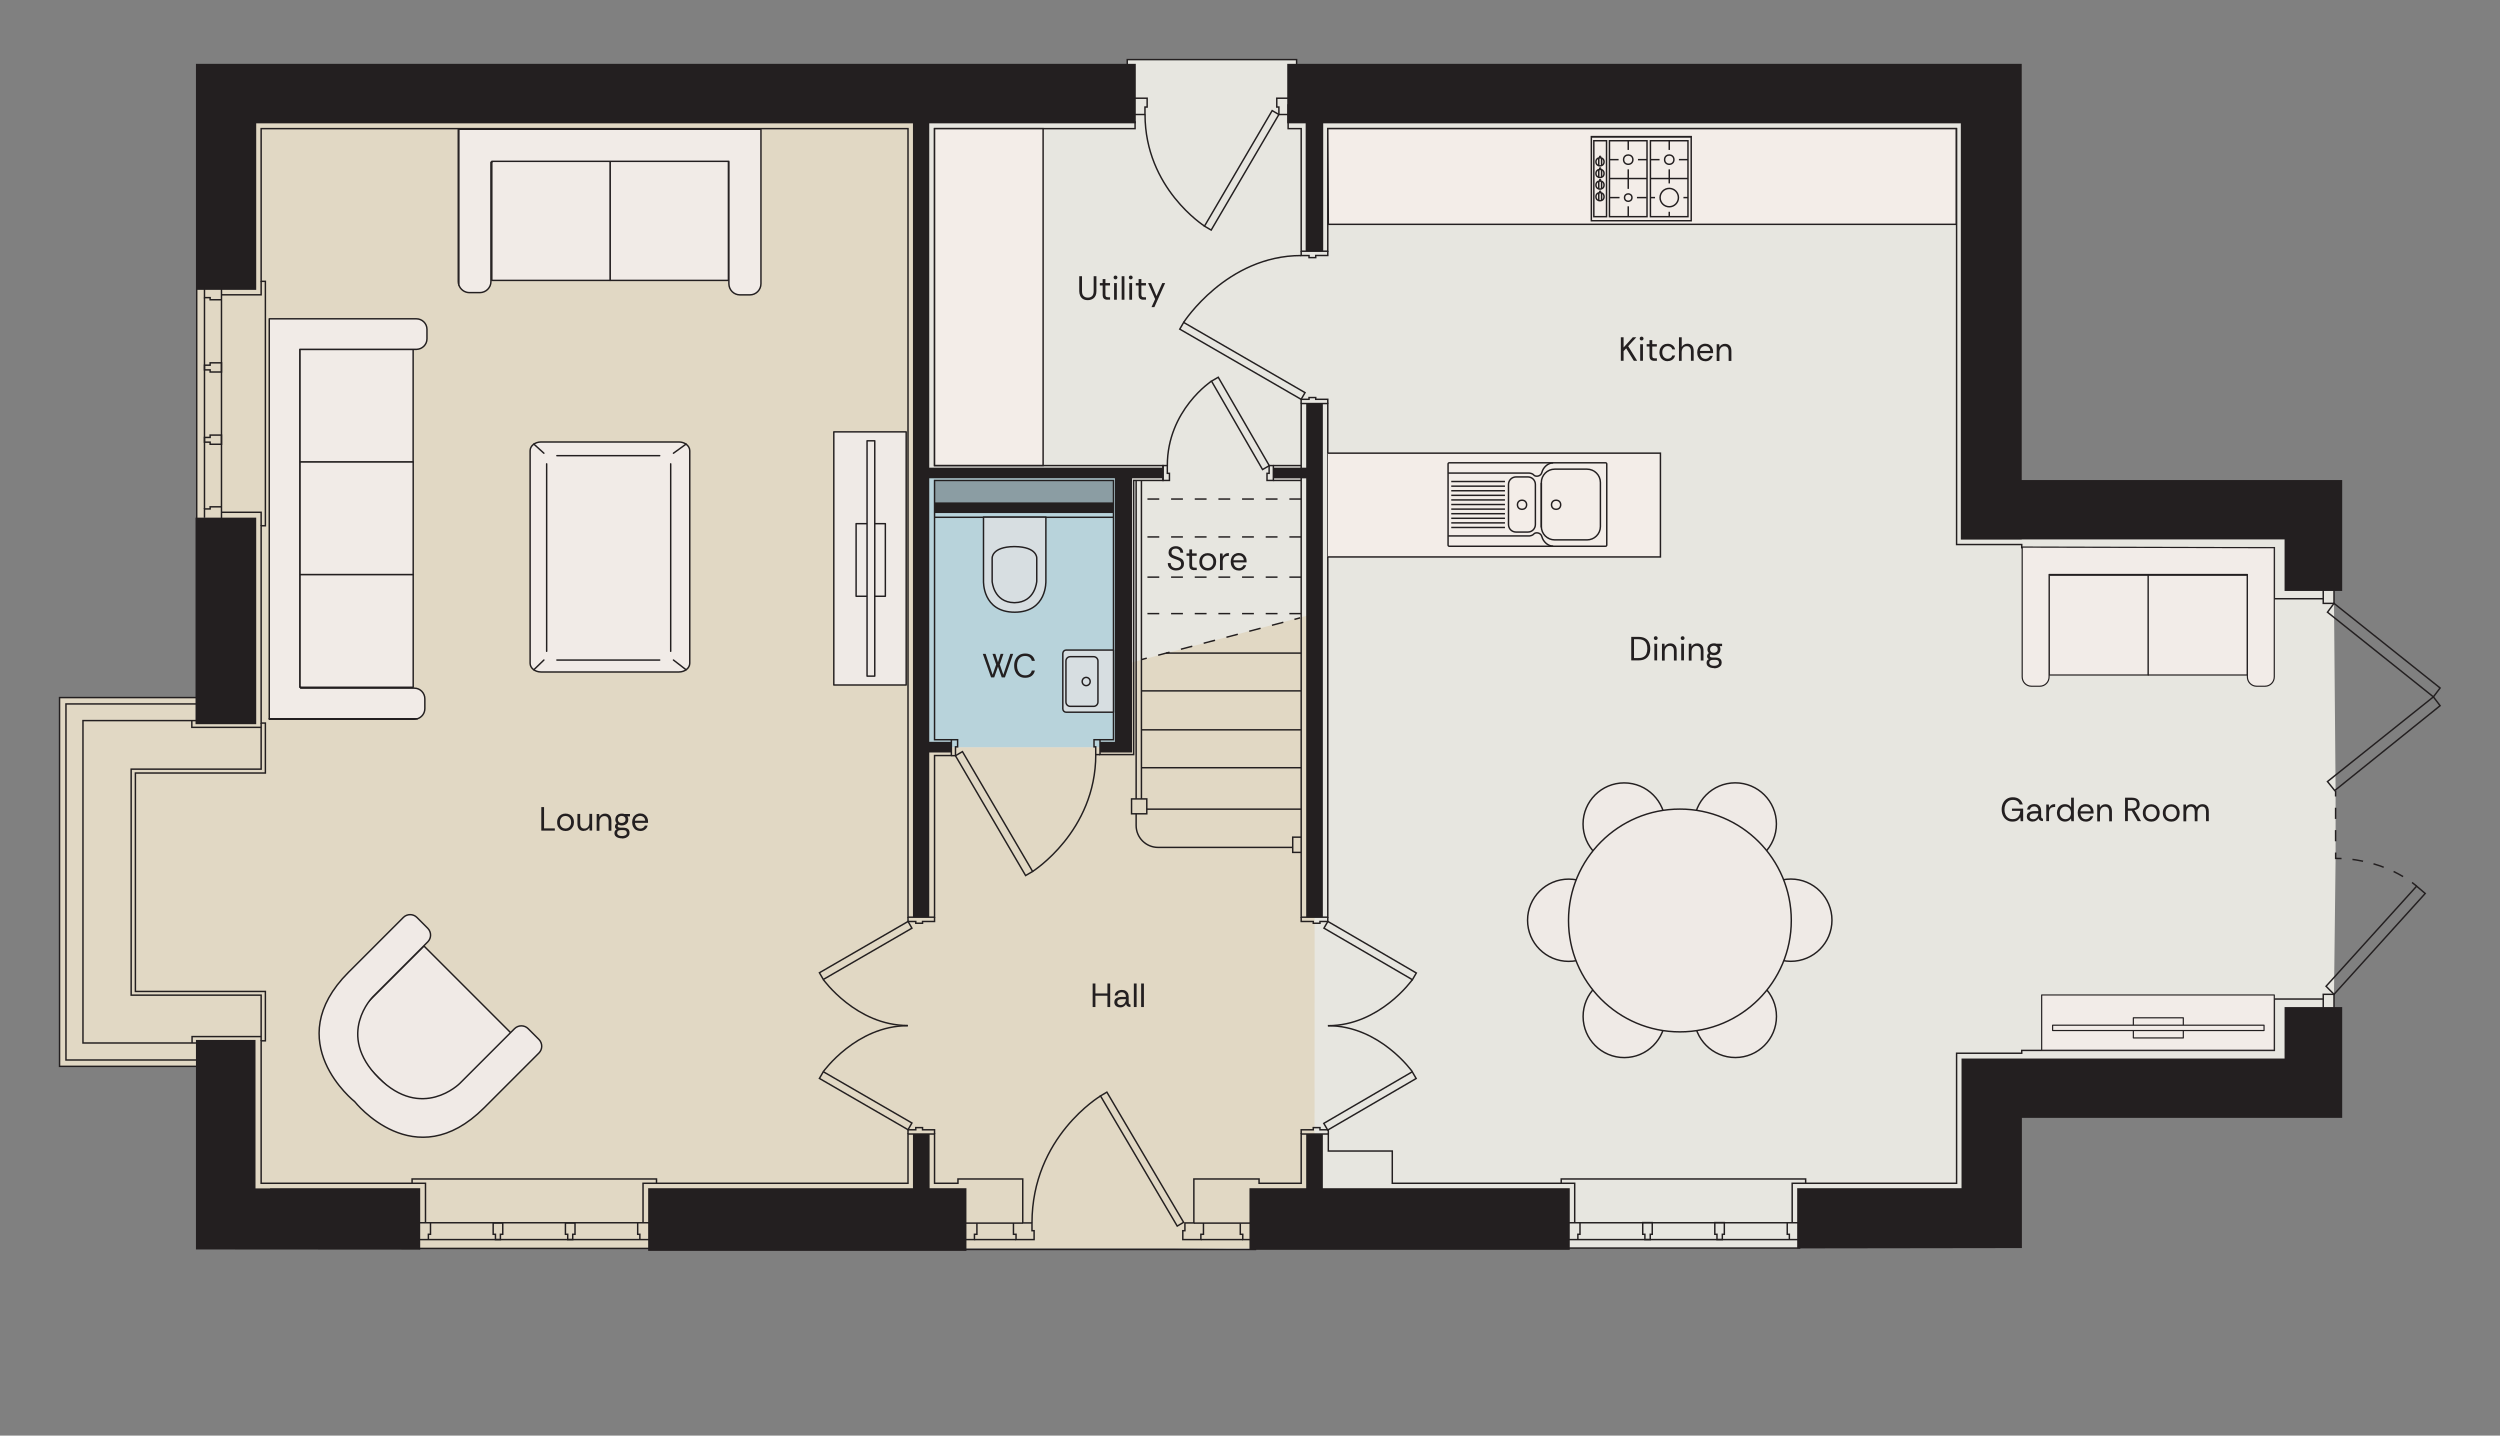 <?xml version="1.0" encoding="UTF-8"?> <svg xmlns="http://www.w3.org/2000/svg" id="Design" viewBox="0 0 424.86 243.97"><rect x="0" y="0" width="424.86" height="243.97" fill="#808080" stroke="none"/><polygon points="392.46 184.34 338.53 184.34 338.53 208.25 310.96 208.25 306.42 212.09 257.7 212.09 216.13 210.98 212.89 212.34 156.03 211.31 156.24 191.63 156.24 14.01 190.75 13.49 191.57 11.94 191.57 10.13 220.35 10.13 220.35 12.9 339.12 12.9 339.12 86.52 394.33 86.52 396.65 99.08 396.65 102.54 396.92 134.27 396.92 145.88 396.65 168.98 396.65 173.37 392.46 184.34" fill="#e7e6e0"></polygon><polygon points="223.44 104.28 190.75 113 191.08 126.98 156.24 126.98 156.24 19.46 42.92 19.46 33.43 48.48 33.43 90.33 34.13 118.55 10.12 118.55 10.12 181.22 35.31 181.22 35.31 208.65 67.14 210.66 70.85 212.16 223.39 212.16 223.44 104.28" fill="#e1d8c4"></polygon><polygon points="160.05 126.98 190.75 126.98 190.75 80.61 156.24 80.61 156.57 126.98 160.05 126.98" fill="#b8d3db"></polygon><polygon points="388.25 179.89 343.61 179.89 333.35 179.89 333.35 189.98 333.35 201.93 331.06 201.93 330.17 201.93 305.42 201.93 305.42 212.16 343.61 212.1 343.61 189.98 388.25 189.98 398.04 189.98 398.04 179.89 398.04 171.14 388.25 171.14 388.25 179.89" fill="#231f20"></polygon><polygon points="224.81 192.72 221.98 192.72 221.98 201.93 212.34 201.93 212.34 212.4 266.77 212.4 266.77 201.93 224.81 201.93 224.81 192.72" fill="#231f20"></polygon><polygon points="157.98 192.72 155.15 192.72 155.15 201.93 110.15 201.93 110.15 212.58 164.24 212.58 164.24 201.93 157.98 201.93 157.98 192.72" fill="#231f20"></polygon><polygon points="45.89 201.96 43.42 201.96 43.42 176.73 33.3 176.73 33.3 212.34 71.41 212.37 71.41 201.93 45.89 201.93 45.89 201.96" fill="#231f20"></polygon><rect x="33.23" y="87.97" width="10.31" height="35.1" fill="#231f20"></rect><polygon points="189.47 79.48 157.92 79.48 157.92 20.96 193.02 20.96 193.02 10.85 43.54 10.85 33.3 10.85 33.3 20.96 33.3 49.26 43.54 49.26 43.54 20.96 155.15 20.96 155.15 155.87 157.92 155.87 157.92 127.88 161.65 127.88 161.65 126.07 157.92 126.07 157.92 81.28 189.47 81.28 189.47 126.07 186.94 126.07 186.94 127.88 189.47 127.88 192.39 127.88 192.39 126.07 192.39 81.28 197.65 81.28 197.65 79.48 192.39 79.48 189.47 79.48" fill="#231f20"></polygon><rect x="221.98" y="68.58" width="2.83" height="87.29" fill="#231f20"></rect><polyline points="394.82 101.75 386.51 101.75 386.51 93.08 343.58 93.08 343.58 92.54 332.51 92.54 332.51 21.86 225.65 21.86 225.65 42.69 221.13 42.69 221.13 21.86 218.91 21.86 218.91 17.71" fill="none" stroke="#231f20" stroke-miterlimit="10" stroke-width=".25"></polyline><polyline points="192.9 20.61 192.9 21.86 158.82 21.86 158.82 79.12 197.65 79.12 197.65 81.65 192.66 81.65 192.66 128.24 186.94 128.24 186.94 125.71 189.23 125.71 189.23 81.65 158.82 81.65 158.82 125.71 161.68 125.71 161.68 128.4 158.82 128.4 158.82 155.87 154.31 155.87 154.31 21.86 44.38 21.86 44.38 47.81 45.1 47.81 45.1 89.35 44.38 89.35 44.38 122.88 45.1 122.88 45.1 131.37 23.01 131.37 23.01 168.49 45.1 168.49 45.1 176.88 44.38 176.88 44.38 201.09 70.03 201.09 70.03 200.36 111.57 200.36 111.57 201.09 154.31 201.09 154.31 192.72 158.82 192.72 158.82 201.09 162.8 201.09 162.8 200.36 173.81 200.36 173.81 207.83 175.38 207.83" fill="none" stroke="#231f20" stroke-miterlimit="10" stroke-width=".25"></polyline><polyline points="44.38 47.81 44.38 50.1 37.64 50.1" fill="none" stroke="#231f20" stroke-miterlimit="10" stroke-width=".25"></polyline><polyline points="44.38 89.35 44.38 87.06 37.64 87.06" fill="none" stroke="#231f20" stroke-miterlimit="10" stroke-width=".25"></polyline><line x1="37.64" y1="88.11" x2="37.64" y2="48.96" fill="none" stroke="#231f20" stroke-miterlimit="10" stroke-width=".25"></line><polyline points="37.61 50.94 35.71 50.94 35.71 50.58 34.75 50.58 34.75 49.08" fill="none" stroke="#231f20" stroke-miterlimit="10" stroke-width=".25"></polyline><polyline points="37.61 86.13 35.71 86.13 35.71 86.49 34.75 86.49 34.75 88" fill="none" stroke="#231f20" stroke-miterlimit="10" stroke-width=".25"></polyline><polygon points="35.71 73.94 35.71 74.34 34.75 74.34 34.75 75.14 35.71 75.14 35.71 75.5 37.64 75.5 37.64 73.94 35.71 73.94" fill="none" stroke="#231f20" stroke-miterlimit="10" stroke-width=".25"></polygon><polygon points="35.71 61.66 35.71 62.06 34.75 62.06 34.75 62.86 35.71 62.86 35.71 63.22 37.64 63.22 37.64 61.66 35.71 61.66" fill="none" stroke="#231f20" stroke-miterlimit="10" stroke-width=".25"></polygon><line x1="34.75" y1="50.58" x2="34.75" y2="86.49" fill="none" stroke="#231f20" stroke-miterlimit="10" stroke-width=".25"></line><line x1="33.43" y1="88.21" x2="33.43" y2="48.96" fill="none" stroke="#231f20" stroke-miterlimit="10" stroke-width=".25"></line><polyline points="44.38 122.88 44.38 130.71 22.29 130.71 22.29 169.12 44.38 169.12 44.38 176.88" fill="none" stroke="#231f20" stroke-miterlimit="10" stroke-width=".25"></polyline><polyline points="33.57 181.22 10.12 181.22 10.12 118.55 33.51 118.55" fill="none" stroke="#231f20" stroke-miterlimit="10" stroke-width=".25"></polyline><polyline points="33.87 119.63 11.21 119.63 11.21 180.14 33.48 180.14" fill="none" stroke="#231f20" stroke-miterlimit="10" stroke-width=".25"></polyline><polyline points="33.57 122.46 14.1 122.46 14.1 177.25 33.9 177.25" fill="none" stroke="#231f20" stroke-miterlimit="10" stroke-width=".25"></polyline><polyline points="44.38 176.16 32.64 176.16 32.64 177.25" fill="none" stroke="#231f20" stroke-miterlimit="10" stroke-width=".25"></polyline><polyline points="32.6 122.52 32.6 123.61 44.38 123.61" fill="none" stroke="#231f20" stroke-miterlimit="10" stroke-width=".25"></polyline><polyline points="70.03 201.09 72.31 201.09 72.31 207.83" fill="none" stroke="#231f20" stroke-miterlimit="10" stroke-width=".25"></polyline><line x1="70.69" y1="207.8" x2="110.69" y2="207.8" fill="none" stroke="#231f20" stroke-miterlimit="10" stroke-width=".25"></line><polyline points="111.57 201.09 109.28 201.09 109.28 207.8" fill="none" stroke="#231f20" stroke-miterlimit="10" stroke-width=".25"></polyline><line x1="71.17" y1="212.16" x2="110.84" y2="212.16" fill="none" stroke="#231f20" stroke-miterlimit="10" stroke-width=".25"></line><line x1="110.3" y1="210.66" x2="70.9" y2="210.66" fill="none" stroke="#231f20" stroke-miterlimit="10" stroke-width=".25"></line><polyline points="73.16 207.8 73.16 209.76 72.8 209.76 72.8 210.66" fill="none" stroke="#231f20" stroke-miterlimit="10" stroke-width=".25"></polyline><polyline points="108.37 207.8 108.37 209.76 108.74 209.76 108.74 210.66" fill="none" stroke="#231f20" stroke-miterlimit="10" stroke-width=".25"></polyline><polygon points="97.72 207.83 96.09 207.83 96.09 209.76 96.48 209.76 96.48 210.66 97.33 210.66 97.33 209.76 97.72 209.76 97.72 207.83" fill="none" stroke="#231f20" stroke-miterlimit="10" stroke-width=".25"></polygon><polygon points="85.44 207.83 83.81 207.83 83.81 209.76 84.2 209.76 84.2 210.66 85.04 210.66 85.04 209.76 85.44 209.76 85.44 207.83" fill="none" stroke="#231f20" stroke-miterlimit="10" stroke-width=".25"></polygon><polyline points="192.66 16.69 194.95 16.69 194.95 18.19 194.58 18.19 194.58 19.46 192.18 19.46" fill="none" stroke="#231f20" stroke-miterlimit="10" stroke-width=".25"></polyline><polyline points="217.34 19.46 217.34 18.19 216.98 18.19 216.98 16.69 219.27 16.69" fill="none" stroke="#231f20" stroke-miterlimit="10" stroke-width=".25"></polyline><polyline points="191.57 11.03 191.57 10.13 220.35 10.13 220.35 11.33" fill="none" stroke="#231f20" stroke-miterlimit="10" stroke-width=".25"></polyline><rect x="158.82" y="21.86" width="18.45" height="57.25" fill="#f3ede8" stroke="#231f20" stroke-miterlimit="10" stroke-width=".25"></rect><polygon points="388.25 81.58 343.58 81.58 343.58 20.96 343.58 10.85 333.23 10.85 218.76 10.85 218.76 20.96 221.89 20.96 221.89 42.69 224.87 42.69 224.87 20.96 333.23 20.96 333.23 91.7 343.58 91.7 343.58 91.67 388.25 91.67 388.25 100.43 398.04 100.43 398.04 91.67 398.04 81.58 388.25 81.58" fill="#231f20"></polygon><polygon points="225.74 38.12 332.45 38.12 332.45 21.86 225.65 21.86 225.74 38.12" fill="#f3ede8" stroke="#231f20" stroke-miterlimit="10" stroke-width=".25"></polygon><rect x="221.13" y="68.58" width="4.52" height="87.29" fill="none" stroke="#231f20" stroke-miterlimit="10" stroke-width=".25"></rect><polyline points="225.65 68.58 225.65 67.86 223.6 67.86 223.6 67.56 222.46 67.56 222.46 67.86 221.12 67.86 221.12 68.58" fill="none" stroke="#231f20" stroke-miterlimit="10" stroke-width=".25"></polyline><polyline points="221.13 155.87 221.13 156.6 223.18 156.6 223.18 156.9 224.32 156.9 224.32 156.6 225.65 156.6 225.65 155.87" fill="none" stroke="#231f20" stroke-miterlimit="10" stroke-width=".25"></polyline><polyline points="225.65 94.65 282.18 94.65 282.18 77.01 225.65 77.01" fill="#f3ede8" stroke="#231f20" stroke-miterlimit="10" stroke-width=".25"></polyline><polyline points="394.82 100.09 394.82 102.54 396.65 102.54 396.65 100.13" fill="none" stroke="#231f20" stroke-miterlimit="10" stroke-width=".25"></polyline><polyline points="394.82 171.43 394.82 168.98 396.65 168.98 396.65 171.39" fill="none" stroke="#231f20" stroke-miterlimit="10" stroke-width=".25"></polyline><polyline points="306.86 201.09 304.57 201.09 304.57 207.83" fill="none" stroke="#231f20" stroke-miterlimit="10" stroke-width=".25"></polyline><polyline points="265.32 201.09 267.61 201.09 267.61 207.83" fill="none" stroke="#231f20" stroke-miterlimit="10" stroke-width=".25"></polyline><line x1="266.47" y1="207.8" x2="306.14" y2="207.8" fill="none" stroke="#231f20" stroke-miterlimit="10" stroke-width=".25"></line><line x1="305.96" y1="212.1" x2="266.01" y2="212.1" fill="none" stroke="#231f20" stroke-miterlimit="10" stroke-width=".25"></line><line x1="306.32" y1="210.66" x2="265.89" y2="210.66" fill="none" stroke="#231f20" stroke-miterlimit="10" stroke-width=".25"></line><polyline points="303.73 207.8 303.73 209.76 304.09 209.76 304.09 210.69" fill="none" stroke="#231f20" stroke-miterlimit="10" stroke-width=".25"></polyline><polyline points="268.51 207.8 268.51 209.76 268.15 209.76 268.15 210.69" fill="none" stroke="#231f20" stroke-miterlimit="10" stroke-width=".25"></polyline><polygon points="280.79 207.77 279.17 207.77 279.17 209.76 279.54 209.76 279.54 210.66 280.45 210.66 280.45 209.76 280.79 209.76 280.79 207.77" fill="none" stroke="#231f20" stroke-miterlimit="10" stroke-width=".25"></polygon><polygon points="293.04 207.77 291.42 207.77 291.42 209.76 291.79 209.76 291.79 210.66 292.7 210.66 292.7 209.76 293.04 209.76 293.04 207.77" fill="none" stroke="#231f20" stroke-miterlimit="10" stroke-width=".25"></polygon><line x1="173.81" y1="207.86" x2="159.97" y2="207.86" fill="none" stroke="#231f20" stroke-miterlimit="10" stroke-width=".25"></line><line x1="212.89" y1="207.86" x2="202.89" y2="207.86" fill="none" stroke="#231f20" stroke-miterlimit="10" stroke-width=".25"></line><line x1="163.7" y1="212.34" x2="213.49" y2="212.34" fill="none" stroke="#231f20" stroke-miterlimit="10" stroke-width=".25"></line><polyline points="172.23 207.84 172.23 209.76 172.67 209.76 172.67 210.66 175.74 210.66 175.74 209.15 175.38 209.15 175.38 207.78" fill="none" stroke="#231f20" stroke-miterlimit="10" stroke-width=".25"></polyline><polyline points="204.52 207.84 204.52 209.76 204.08 209.76 204.08 210.66 201.01 210.66 201.01 209.15 201.37 209.15 201.37 207.83 202.89 207.83 202.89 200.36 213.97 200.36 213.97 201.09 221.13 201.09 221.13 192.72 225.74 192.72 225.74 195.61 236.61 195.61 236.61 201.09 265.32 201.09 265.32 200.36 306.86 200.36 306.86 201.09 332.51 201.09 332.51 178.99 343.58 178.99 343.58 178.51 386.51 178.51 386.51 169.78 394.82 169.78" fill="none" stroke="#231f20" stroke-miterlimit="10" stroke-width=".25"></polyline><polyline points="210.78 207.89 210.78 209.76 211.2 209.76 211.2 210.66 212.89 210.66" fill="none" stroke="#231f20" stroke-miterlimit="10" stroke-width=".25"></polyline><polyline points="166.02 207.89 166.02 209.76 165.6 209.76 165.6 210.66 163.91 210.66" fill="none" stroke="#231f20" stroke-miterlimit="10" stroke-width=".25"></polyline><line x1="165.6" y1="210.66" x2="172.67" y2="210.66" fill="none" stroke="#231f20" stroke-miterlimit="10" stroke-width=".25"></line><line x1="204.08" y1="210.66" x2="211.2" y2="210.66" fill="none" stroke="#231f20" stroke-miterlimit="10" stroke-width=".25"></line><polyline points="225.74 192.72 225.74 192 224.32 192 224.32 191.63 223.18 191.63 223.18 192 221.13 192 221.13 192.72" fill="none" stroke="#231f20" stroke-miterlimit="10" stroke-width=".25"></polyline><polyline points="158.82 192.72 158.82 192 156.78 192 156.78 191.63 155.63 191.63 155.63 192 154.31 192 154.31 192.72" fill="none" stroke="#231f20" stroke-miterlimit="10" stroke-width=".25"></polyline><polyline points="158.82 155.87 158.82 156.6 156.78 156.6 156.78 156.9 155.63 156.9 155.63 156.6 154.31 156.6 154.31 155.87" fill="none" stroke="#231f20" stroke-miterlimit="10" stroke-width=".25"></polyline><polyline points="161.68 125.71 162.74 125.71 162.74 126.92 162.38 126.92 162.38 128.42 161.68 128.42" fill="none" stroke="#231f20" stroke-miterlimit="10" stroke-width=".25"></polyline><polyline points="186.94 128.24 186.21 128.24 186.21 126.92 185.92 126.92 185.92 125.71 186.94 125.71" fill="none" stroke="#231f20" stroke-miterlimit="10" stroke-width=".25"></polyline><rect x="158.85" y="85.38" width="30.37" height="1.81" fill="#231f20"></rect><line x1="158.82" y1="87.91" x2="189.23" y2="87.91" fill="none" stroke="#231f20" stroke-miterlimit="10" stroke-width=".25"></line><polyline points="221.13 42.69 221.13 43.43 222.46 43.43 222.46 43.78 223.6 43.78 223.6 43.42 225.65 43.42 225.65 42.69" fill="none" stroke="#231f20" stroke-miterlimit="10" stroke-width=".25"></polyline><rect x="138.41" y="160.87" width="17.4" height="1.32" transform="translate(-61.12 95.41) rotate(-30.06)" fill="none" stroke="#231f20" stroke-miterlimit="10" stroke-width=".25"></rect><path d="M139.91,166.46s5.59,7.82,14.37,7.82" fill="none" stroke="#231f20" stroke-miterlimit="10" stroke-width=".25"></path><rect x="138.41" y="186.4" width="17.4" height="1.32" transform="translate(113.49 -48.53) rotate(30.06)" fill="none" stroke="#231f20" stroke-miterlimit="10" stroke-width=".25"></rect><path d="M139.91,182.13s5.59-7.82,14.37-7.82" fill="none" stroke="#231f20" stroke-miterlimit="10" stroke-width=".25"></path><rect x="224.13" y="160.89" width="17.4" height="1.32" transform="translate(113.06 -95.28) rotate(30.24)" fill="none" stroke="#231f20" stroke-miterlimit="10" stroke-width=".25"></rect><path d="M240.01,166.5s-5.52,7.81-14.34,7.81" fill="none" stroke="#231f20" stroke-miterlimit="10" stroke-width=".25"></path><rect x="224.13" y="186.41" width="17.4" height="1.32" transform="translate(-62.54 142.74) rotate(-30.24)" fill="none" stroke="#231f20" stroke-miterlimit="10" stroke-width=".25"></rect><path d="M240.01,182.12s-5.52-7.81-14.34-7.81" fill="none" stroke="#231f20" stroke-miterlimit="10" stroke-width=".25"></path><rect x="193.45" y="184.16" width="1.26" height="25.68" transform="translate(-73.15 125.84) rotate(-30.52)" fill="none" stroke="#231f20" stroke-miterlimit="10" stroke-width=".25"></rect><path d="M187.02,186.26s-11.64,6.92-11.64,21.57" fill="none" stroke="#231f20" stroke-miterlimit="10" stroke-width=".25"></path><rect x="199.23" y="60.66" width="23.83" height="1.32" transform="translate(59.08 -97.48) rotate(30.05)" fill="none" stroke="#231f20" stroke-miterlimit="10" stroke-width=".25"></rect><path d="M201.16,54.78s7.29-11.35,19.97-11.35" fill="none" stroke="#231f20" stroke-miterlimit="10" stroke-width=".25"></path><rect x="210.36" y="17.56" width="1.32" height="22.76" transform="translate(43.56 -102.68) rotate(30.36)" fill="none" stroke="#231f20" stroke-miterlimit="10" stroke-width=".25"></rect><line x1="217.34" y1="19.46" x2="219.39" y2="19.46" fill="none" stroke="#231f20" stroke-miterlimit="10" stroke-width=".25"></line><path d="M204.7,38.42s-10.11-6.39-10.11-18.97" fill="none" stroke="#231f20" stroke-miterlimit="10" stroke-width=".25"></path><rect x="168.24" y="126.46" width="1.38" height="23.6" transform="translate(-46.71 104.31) rotate(-30.35)" fill="none" stroke="#231f20" stroke-miterlimit="10" stroke-width=".25"></rect><path d="M175.5,148.09s10.72-6.78,10.72-19.85" fill="none" stroke="#231f20" stroke-miterlimit="10" stroke-width=".25"></path><polygon points="396.65 168.98 395.3 167.61 410.69 150.6 412.15 151.84 396.65 168.98" fill="none" stroke="#231f20" stroke-miterlimit="10" stroke-width=".25"></polygon><polygon points="396.65 102.54 395.54 104.04 413.54 118.43 414.68 116.92 396.65 102.54" fill="none" stroke="#231f20" stroke-miterlimit="10" stroke-width=".25"></polygon><polygon points="413.54 118.43 414.68 119.93 396.77 134.35 395.54 132.82 413.54 118.43" fill="none" stroke="#231f20" stroke-miterlimit="10" stroke-width=".25"></polygon><path d="M410.69,150.6s-.27-.25-.78-.63" fill="none" stroke="#231f20" stroke-miterlimit="10" stroke-width=".25"></path><path d="M408.39,148.97c-2-1.19-5.25-2.65-9.53-3.01" fill="none" stroke="#231f20" stroke-dasharray="1.83 1.83" stroke-miterlimit="10" stroke-width=".25"></path><path d="M397.93,145.9c-.33-.01-.66-.02-1-.02v-1" fill="none" stroke="#231f20" stroke-miterlimit="10" stroke-width=".25"></path><line x1="396.92" y1="142.97" x2="396.92" y2="136.31" fill="none" stroke="#231f20" stroke-dasharray="1.9 1.9" stroke-miterlimit="10" stroke-width=".25"></line><line x1="396.92" y1="135.36" x2="396.92" y2="134.35" fill="none" stroke="#231f20" stroke-miterlimit="10" stroke-width=".25"></line><line x1="193.08" y1="135.77" x2="193.08" y2="81.68" fill="none" stroke="#231f20" stroke-miterlimit="10" stroke-width=".25"></line><path d="M219.69,144.01h-22.89c-2.05,0-3.72-1.66-3.72-3.72v-2" fill="none" stroke="#231f20" stroke-miterlimit="10" stroke-width=".25"></path><polygon points="197.65 79.12 198.38 79.12 198.38 80.44 198.74 80.44 198.74 81.65 197.65 81.65 197.65 79.12" fill="none" stroke="#231f20" stroke-miterlimit="10" stroke-width=".25"></polygon><polygon points="216.4 79.12 215.68 79.12 215.68 80.44 215.32 80.44 215.32 81.65 216.4 81.65 216.4 79.12" fill="none" stroke="#231f20" stroke-miterlimit="10" stroke-width=".25"></polygon><line x1="216.4" y1="81.65" x2="221.13" y2="81.65" fill="none" stroke="#231f20" stroke-miterlimit="10" stroke-width=".25"></line><line x1="216.4" y1="79.12" x2="221.13" y2="79.12" fill="none" stroke="#231f20" stroke-miterlimit="10" stroke-width=".25"></line><rect x="216.4" y="79.48" width="5.9" height="1.81" fill="#231f20"></rect><line x1="193.98" y1="81.68" x2="193.98" y2="135.77" fill="none" stroke="#231f20" stroke-miterlimit="10" stroke-width=".25"></line><rect x="192.3" y="135.77" width="2.59" height="2.53" fill="none" stroke="#231f20" stroke-miterlimit="10" stroke-width=".25"></rect><polyline points="221.13 142.27 219.69 142.27 219.69 144.86 221.13 144.86" fill="none" stroke="#231f20" stroke-miterlimit="10" stroke-width=".25"></polyline><line x1="193.92" y1="112.11" x2="194.89" y2="111.85" fill="none" stroke="#231f20" stroke-miterlimit="10" stroke-width=".25"></line><line x1="196.82" y1="111.35" x2="219.02" y2="105.51" fill="none" stroke="#231f20" stroke-dasharray="2 2" stroke-miterlimit="10" stroke-width=".25"></line><line x1="219.98" y1="105.26" x2="220.95" y2="105" fill="none" stroke="#231f20" stroke-miterlimit="10" stroke-width=".25"></line><line x1="221.13" y1="104.28" x2="193.98" y2="104.28" fill="none" stroke="#231f20" stroke-dasharray="2.01" stroke-miterlimit="10" stroke-width=".25"></line><line x1="221.13" y1="98.08" x2="193.98" y2="98.08" fill="none" stroke="#231f20" stroke-dasharray="2.01" stroke-miterlimit="10" stroke-width=".25"></line><line x1="221.13" y1="91.25" x2="193.98" y2="91.25" fill="none" stroke="#231f20" stroke-dasharray="2.01" stroke-miterlimit="10" stroke-width=".25"></line><line x1="221.13" y1="84.81" x2="193.98" y2="84.81" fill="none" stroke="#231f20" stroke-dasharray="2.01" stroke-miterlimit="10" stroke-width=".25"></line><line x1="198.16" y1="110.99" x2="221.13" y2="110.99" fill="none" stroke="#231f20" stroke-miterlimit="10" stroke-width=".25"></line><line x1="221.13" y1="117.41" x2="193.92" y2="117.41" fill="none" stroke="#231f20" stroke-miterlimit="10" stroke-width=".25"></line><line x1="221.13" y1="124.03" x2="193.92" y2="124.03" fill="none" stroke="#231f20" stroke-miterlimit="10" stroke-width=".25"></line><line x1="221.13" y1="130.47" x2="193.92" y2="130.47" fill="none" stroke="#231f20" stroke-miterlimit="10" stroke-width=".25"></line><line x1="221.13" y1="137.51" x2="194.89" y2="137.51" fill="none" stroke="#231f20" stroke-miterlimit="10" stroke-width=".25"></line><rect x="210.14" y="63.27" width="1.32" height="17.35" transform="translate(-7.74 115.01) rotate(-29.99)" fill="none" stroke="#231f20" stroke-miterlimit="10" stroke-width=".25"></rect><path d="M205.9,64.76s-7.52,4.94-7.52,14.35" fill="none" stroke="#231f20" stroke-miterlimit="10" stroke-width=".25"></path><polyline points="261.94 89.64 261.94 89.52 261.94 89.46 261.94 82.07" fill="none" stroke="#231f20" stroke-miterlimit="10" stroke-width=".25"></polyline><line x1="246.63" y1="81.83" x2="255.76" y2="81.83" fill="none" stroke="#231f20" stroke-miterlimit="10" stroke-width=".25"></line><line x1="246.63" y1="82.62" x2="255.76" y2="82.62" fill="none" stroke="#231f20" stroke-miterlimit="10" stroke-width=".25"></line><line x1="246.63" y1="83.4" x2="255.76" y2="83.4" fill="none" stroke="#231f20" stroke-miterlimit="10" stroke-width=".25"></line><line x1="246.63" y1="84.18" x2="255.76" y2="84.18" fill="none" stroke="#231f20" stroke-miterlimit="10" stroke-width=".25"></line><line x1="246.63" y1="84.96" x2="255.76" y2="84.96" fill="none" stroke="#231f20" stroke-miterlimit="10" stroke-width=".25"></line><line x1="246.63" y1="85.74" x2="255.76" y2="85.74" fill="none" stroke="#231f20" stroke-miterlimit="10" stroke-width=".25"></line><line x1="246.63" y1="86.52" x2="255.76" y2="86.52" fill="none" stroke="#231f20" stroke-miterlimit="10" stroke-width=".25"></line><line x1="246.63" y1="87.3" x2="255.76" y2="87.3" fill="none" stroke="#231f20" stroke-miterlimit="10" stroke-width=".25"></line><line x1="246.63" y1="88.08" x2="255.76" y2="88.08" fill="none" stroke="#231f20" stroke-miterlimit="10" stroke-width=".25"></line><line x1="246.63" y1="88.86" x2="255.76" y2="88.86" fill="none" stroke="#231f20" stroke-miterlimit="10" stroke-width=".25"></line><line x1="246.63" y1="89.64" x2="255.76" y2="89.64" fill="none" stroke="#231f20" stroke-miterlimit="10" stroke-width=".25"></line><path d="M264.21,91.75h5.5c1.25,0,2.27-1.02,2.27-2.27v-7.48c0-1.25-1.02-2.27-2.27-2.27h-5.5c-1.25,0-2.27,1.02-2.27,2.27v7.48c0,1.25,1.02,2.27,2.27,2.27Z" fill="none" stroke="#231f20" stroke-miterlimit="10" stroke-width=".25"></path><circle cx="264.45" cy="85.78" r=".78" fill="none" stroke="#231f20" stroke-miterlimit="10" stroke-width=".25"></circle><circle cx="258.66" cy="85.78" r=".78" fill="none" stroke="#231f20" stroke-miterlimit="10" stroke-width=".25"></circle><path d="M257.64,90.42h2.01c.71,0,1.28-.57,1.28-1.28v-6.81c0-.71-.57-1.28-1.28-1.28h-2.01c-.71,0-1.28.57-1.28,1.28v6.81c0,.71.57,1.28,1.28,1.28Z" fill="none" stroke="#231f20" stroke-miterlimit="10" stroke-width=".25"></path><path d="M246.09,91.08h13.83s.48-.02.75-.34c.27-.32,1.18-.28,1.37.48s.98,1.6,1.91,1.6" fill="none" stroke="#231f20" stroke-miterlimit="10" stroke-width=".25"></path><path d="M246.09,80.4h13.83s.48.02.75.34c.27.32,1.18.28,1.37-.48s.98-1.6,1.91-1.6" fill="none" stroke="#231f20" stroke-miterlimit="10" stroke-width=".25"></path><path d="M246.29,78.65h26.57c.11,0,.2.09.2.2v13.78c0,.11-.09.2-.2.2h-26.57c-.11,0-.2-.09-.2-.2v-13.78c0-.11.09-.2.2-.2Z" fill="none" stroke="#231f20" stroke-miterlimit="10" stroke-width=".25"></path><line x1="287.36" y1="23.25" x2="287.42" y2="23.19" fill="none" stroke="#231f20" stroke-miterlimit="10" stroke-width=".25"></line><line x1="270.44" y1="23.25" x2="287.41" y2="23.25" fill="none" stroke="#231f20" stroke-miterlimit="10" stroke-width=".25"></line><circle cx="283.68" cy="27.13" r=".79" fill="none" stroke="#231f20" stroke-miterlimit="10" stroke-width=".25"></circle><circle cx="276.71" cy="27.13" r=".79" fill="none" stroke="#231f20" stroke-miterlimit="10" stroke-width=".25"></circle><circle cx="276.71" cy="33.58" r=".63" fill="none" stroke="#231f20" stroke-miterlimit="10" stroke-width=".25"></circle><path d="M282.12,33.58c0,.86.7,1.56,1.56,1.56s1.56-.7,1.56-1.56c0-.86-.7-1.56-1.56-1.56s-1.56.7-1.56,1.56Z" fill="none" stroke="#231f20" stroke-miterlimit="10" stroke-width=".25"></path><circle cx="271.91" cy="33.43" r=".69" fill="none" stroke="#231f20" stroke-miterlimit="10" stroke-width=".25"></circle><line x1="271.7" y1="32.78" x2="271.7" y2="34.09" fill="none" stroke="#231f20" stroke-miterlimit="10" stroke-width=".25"></line><line x1="272.18" y1="34.07" x2="272.18" y2="32.8" fill="none" stroke="#231f20" stroke-miterlimit="10" stroke-width=".25"></line><circle cx="271.93" cy="32.58" r=".09" fill="none" stroke="#231f20" stroke-miterlimit="10" stroke-width=".25"></circle><circle cx="271.91" cy="31.45" r=".69" fill="none" stroke="#231f20" stroke-miterlimit="10" stroke-width=".25"></circle><line x1="271.7" y1="30.8" x2="271.7" y2="32.11" fill="none" stroke="#231f20" stroke-miterlimit="10" stroke-width=".25"></line><line x1="272.18" y1="32.09" x2="272.18" y2="30.82" fill="none" stroke="#231f20" stroke-miterlimit="10" stroke-width=".25"></line><circle cx="271.93" cy="30.61" r=".09" fill="none" stroke="#231f20" stroke-miterlimit="10" stroke-width=".25"></circle><circle cx="271.91" cy="29.48" r=".69" fill="none" stroke="#231f20" stroke-miterlimit="10" stroke-width=".25"></circle><line x1="271.7" y1="28.82" x2="271.7" y2="30.14" fill="none" stroke="#231f20" stroke-miterlimit="10" stroke-width=".25"></line><line x1="272.18" y1="30.11" x2="272.18" y2="28.84" fill="none" stroke="#231f20" stroke-miterlimit="10" stroke-width=".25"></line><circle cx="271.93" cy="28.63" r=".09" fill="none" stroke="#231f20" stroke-miterlimit="10" stroke-width=".25"></circle><circle cx="271.91" cy="27.5" r=".69" fill="none" stroke="#231f20" stroke-miterlimit="10" stroke-width=".25"></circle><line x1="271.7" y1="26.84" x2="271.7" y2="28.16" fill="none" stroke="#231f20" stroke-miterlimit="10" stroke-width=".25"></line><line x1="272.18" y1="28.13" x2="272.18" y2="26.86" fill="none" stroke="#231f20" stroke-miterlimit="10" stroke-width=".25"></line><circle cx="271.93" cy="26.65" r=".09" fill="none" stroke="#231f20" stroke-miterlimit="10" stroke-width=".25"></circle><rect x="271.79" y="21.88" width="14.29" height="16.97" transform="translate(248.56 309.3) rotate(-90)" fill="none" stroke="#231f20" stroke-miterlimit="10" stroke-width=".25"></rect><rect x="277.23" y="27.18" width="12.9" height="6.38" transform="translate(253.3 314.05) rotate(-90)" fill="none" stroke="#231f20" stroke-miterlimit="10" stroke-width=".25"></rect><rect x="270.26" y="27.18" width="12.9" height="6.38" transform="translate(246.34 307.08) rotate(-90)" fill="none" stroke="#231f20" stroke-miterlimit="10" stroke-width=".25"></rect><rect x="265.49" y="29.29" width="12.9" height="2.16" transform="translate(241.57 302.31) rotate(-90)" fill="none" stroke="#231f20" stroke-miterlimit="10" stroke-width=".25"></rect><line x1="286.86" y1="30.34" x2="280.49" y2="30.34" fill="none" stroke="#231f20" stroke-miterlimit="10" stroke-width=".25"></line><line x1="279.9" y1="30.34" x2="273.52" y2="30.34" fill="none" stroke="#231f20" stroke-miterlimit="10" stroke-width=".25"></line><line x1="283.68" y1="35.99" x2="283.68" y2="36.82" fill="none" stroke="#231f20" stroke-miterlimit="10" stroke-width=".25"></line><line x1="286.09" y1="33.58" x2="286.86" y2="33.58" fill="none" stroke="#231f20" stroke-miterlimit="10" stroke-width=".25"></line><line x1="281.26" y1="33.58" x2="280.49" y2="33.58" fill="none" stroke="#231f20" stroke-miterlimit="10" stroke-width=".25"></line><line x1="285.32" y1="27.13" x2="286.86" y2="27.13" fill="none" stroke="#231f20" stroke-miterlimit="10" stroke-width=".25"></line><line x1="282.03" y1="27.13" x2="280.49" y2="27.13" fill="none" stroke="#231f20" stroke-miterlimit="10" stroke-width=".25"></line><line x1="283.68" y1="25.48" x2="283.68" y2="23.92" fill="none" stroke="#231f20" stroke-miterlimit="10" stroke-width=".25"></line><polyline points="283.68 28.78 283.68 30.34 283.68 31.17" fill="none" stroke="#231f20" stroke-miterlimit="10" stroke-width=".25"></polyline><line x1="275.23" y1="33.58" x2="273.52" y2="33.58" fill="none" stroke="#231f20" stroke-miterlimit="10" stroke-width=".25"></line><line x1="278.19" y1="33.58" x2="279.85" y2="33.58" fill="none" stroke="#231f20" stroke-miterlimit="10" stroke-width=".25"></line><line x1="276.71" y1="35.06" x2="276.71" y2="36.82" fill="none" stroke="#231f20" stroke-miterlimit="10" stroke-width=".25"></line><path d="M276.71,28.78s0,1.66,0,1.59v1.73" fill="none" stroke="#231f20" stroke-miterlimit="10" stroke-width=".25"></path><line x1="276.71" y1="25.48" x2="276.71" y2="23.92" fill="none" stroke="#231f20" stroke-miterlimit="10" stroke-width=".25"></line><line x1="278.36" y1="27.13" x2="279.9" y2="27.13" fill="none" stroke="#231f20" stroke-miterlimit="10" stroke-width=".25"></line><line x1="275.07" y1="27.13" x2="273.52" y2="27.13" fill="none" stroke="#231f20" stroke-miterlimit="10" stroke-width=".25"></line><path d="M90.09,112.72v-36.13c0-.82.83-1.48,1.86-1.48h23.41c.47,0,.91.14,1.23.37.38.27.63.67.63,1.11v36.13c0,.82-.83,1.48-1.86,1.48h-23.41c-1.03,0-1.86-.66-1.86-1.48Z" fill="#f1ebe7" stroke="#231f20" stroke-linecap="round" stroke-linejoin="round" stroke-width=".25"></path><line x1="114.45" y1="77.02" x2="116.59" y2="75.47" fill="#f1ebe7" stroke="#231f20" stroke-linecap="round" stroke-linejoin="round" stroke-width=".25"></line><line x1="92.43" y1="77.02" x2="90.72" y2="75.47" fill="#f1ebe7" stroke="#231f20" stroke-linecap="round" stroke-linejoin="round" stroke-width=".25"></line><line x1="116.59" y1="113.82" x2="114.45" y2="112.17" fill="#f1ebe7" stroke="#231f20" stroke-linecap="round" stroke-linejoin="round" stroke-width=".25"></line><line x1="90.72" y1="113.82" x2="92.43" y2="112.17" fill="#f1ebe7" stroke="#231f20" stroke-linecap="round" stroke-linejoin="round" stroke-width=".25"></line><line x1="113.98" y1="78.83" x2="113.98" y2="110.68" fill="#f1ebe7" stroke="#231f20" stroke-linecap="round" stroke-linejoin="round" stroke-width=".25"></line><line x1="112.11" y1="77.44" x2="94.64" y2="77.44" fill="#f1ebe7" stroke="#231f20" stroke-linecap="round" stroke-linejoin="round" stroke-width=".25"></line><line x1="92.9" y1="78.83" x2="92.9" y2="110.68" fill="#f1ebe7" stroke="#231f20" stroke-linecap="round" stroke-linejoin="round" stroke-width=".25"></line><line x1="112.11" y1="112.17" x2="94.64" y2="112.17" fill="#f1ebe7" stroke="#231f20" stroke-linecap="round" stroke-linejoin="round" stroke-width=".25"></line><rect x="61.43" y="165.14" width="21.15" height="21.29" transform="translate(-1.38 350.99) rotate(-135)" fill="#f0eae6" stroke="#231f20" stroke-linecap="round" stroke-linejoin="round" stroke-width=".25"></rect><path d="M91.6,176.66l-1.85-1.85c-.63-.63-1.66-.63-2.3,0l-9.32,9.32s-6.42,6.41-13.79-.96c-7.37-7.37-.96-13.79-.96-13.79l9.32-9.32c.63-.63.63-1.66,0-2.3l-1.85-1.85c-.63-.63-1.66-.63-2.3,0l-9.32,9.32c-11.83,11.83,1.05,21.99,1.05,21.99,0,0,10.16,12.88,21.99,1.05l9.32-9.32c.63-.63.63-1.66,0-2.3Z" fill="#f0eae6" stroke="#231f20" stroke-linecap="round" stroke-linejoin="round" stroke-width=".25"></path><rect x="51.01" y="59.32" width="19.14" height="19.27" transform="translate(129.53 8.36) rotate(90)" fill="#f1ebe7" stroke="#231f20" stroke-linecap="round" stroke-linejoin="round" stroke-width=".25"></rect><rect x="51.01" y="78.46" width="19.14" height="19.27" transform="translate(148.68 27.5) rotate(90)" fill="#f1ebe7" stroke="#231f20" stroke-linecap="round" stroke-linejoin="round" stroke-width=".25"></rect><rect x="51.01" y="97.6" width="19.14" height="19.27" transform="translate(167.82 46.65) rotate(90)" fill="#f1ebe7" stroke="#231f20" stroke-linecap="round" stroke-linejoin="round" stroke-width=".25"></rect><path d="M70.78,59.37s-.02,0-.03,0h-19.65,0s19.68,0,19.68,0Z" fill="#f1ebe7" stroke="#231f20" stroke-linecap="round" stroke-linejoin="round" stroke-width=".25"></path><path d="M70.42,122.23h-24.66v-.09h25.19c-.17.05-.34.09-.53.09Z" fill="#f1ebe7" stroke="#231f20" stroke-linecap="round" stroke-linejoin="round" stroke-width=".25"></path><path d="M70.75,54.18c1,0,1.81.8,1.81,1.78v1.63c0,.97-.8,1.76-1.78,1.78h-19.68s0,0,0,0h-.15s0,57.43,0,57.43h.15v.15s19.32,0,19.32,0c.98,0,1.78.81,1.78,1.81v1.66c0,.81-.53,1.49-1.25,1.72h-25.19V54.18h24.99Z" fill="#f1ebe7" stroke="#231f20" stroke-linecap="round" stroke-linejoin="round" stroke-width=".25"></path><rect x="103.69" y="27.42" width="20.1" height="20.24" transform="translate(227.48 75.07) rotate(-180)" fill="#f1ebe7" stroke="#231f20" stroke-linecap="round" stroke-linejoin="round" stroke-width=".25"></rect><rect x="83.59" y="27.42" width="20.1" height="20.24" transform="translate(187.27 75.07) rotate(-180)" fill="#f1ebe7" stroke="#231f20" stroke-linecap="round" stroke-linejoin="round" stroke-width=".25"></rect><path d="M77.88,47.87v-25.9h.1v26.46c-.06-.18-.1-.36-.1-.56Z" fill="#f1ebe7" stroke="#231f20" stroke-linecap="round" stroke-linejoin="round" stroke-width=".25"></path><path d="M123.87,27.57h0v20.67c.02,1.04.84,1.87,1.87,1.87h1.71c1.03,0,1.87-.85,1.87-1.9v-20.79s0-5.45,0-5.45h-51.34s0,5.45,0,5.45v21c.24.76.96,1.31,1.81,1.31h1.74c1.05,0,1.9-.84,1.9-1.87v-20.29h.15s0-.15,0-.15h40.28v.15Z" fill="#f1ebe7" stroke="#231f20" stroke-linecap="round" stroke-linejoin="round" stroke-width=".25"></path><path d="M177.75,87.88h-10.61s0,10.85,0,10.85c0,0-.23,5.31,5.33,5.31h-.06c5.56,0,5.33-5.31,5.33-5.31v-10.85h-10.61" fill="#d7dee1" stroke="#231f20" stroke-linecap="round" stroke-linejoin="round" stroke-width=".25"></path><path d="M172.47,92.89h0s-.05,0-.07,0c-.03,0-.05,0-.07,0h0c-3.82.05-3.72,1.96-3.72,1.96v3.94s.22,3.57,3.75,3.63h0s.03,0,.04,0c.01,0,.03,0,.04,0h0c3.53-.06,3.75-3.64,3.75-3.64v-3.94s.1-1.9-3.72-1.95Z" fill="#d7dee1" stroke="#231f20" stroke-linecap="round" stroke-linejoin="round" stroke-width=".25"></path><path d="M180.62,120.47v-9.42c0-.32.26-.58.57-.58h8.04v10.57h-8.04c-.31,0-.57-.26-.57-.58h0Z" fill="#d7dee1" stroke="#231f20" stroke-linecap="round" stroke-linejoin="round" stroke-width=".25"></path><path d="M186.59,116.41v2.89c0,.41-.33.74-.73.74h-3.98c-.4,0-.73-.33-.73-.74v-6.96c0-.41.33-.74.73-.74h3.98c.4,0,.73.33.73.74v4.08Z" fill="#d7dee1" stroke="#231f20" stroke-linecap="round" stroke-linejoin="round" stroke-width=".25"></path><path d="M184.59,115.12c-.38,0-.68.31-.68.7s.3.7.68.7.68-.31.68-.7-.3-.7-.68-.7" fill="#d7dee1" stroke="#231f20" stroke-linecap="round" stroke-linejoin="round" stroke-width=".25"></path><path d="M91.99,141.16v-4h.47v3.62h1.83v.38h-2.3Z" fill="#231f20"></path><path d="M96.08,141.22c-.25,0-.49-.06-.7-.17-.21-.12-.38-.29-.51-.51-.13-.22-.19-.49-.19-.81s.06-.56.19-.78c.12-.22.3-.39.51-.51.22-.12.46-.18.73-.18s.5.06.71.17c.22.11.39.28.52.5.13.22.2.49.2.81,0,.29-.06.55-.19.77-.12.22-.29.4-.51.53-.22.13-.47.19-.75.19ZM96.08,140.81c.18,0,.35-.04.5-.13.15-.09.26-.21.35-.37.09-.16.13-.35.13-.57,0-.21-.04-.39-.11-.55-.08-.16-.18-.29-.33-.38-.14-.09-.31-.14-.52-.14s-.38.05-.52.14c-.14.1-.25.22-.32.38-.07.16-.11.34-.11.54,0,.25.04.46.13.61.09.16.21.27.35.35s.29.11.44.11Z" fill="#231f20"></path><path d="M99.21,141.22c-.22,0-.41-.04-.57-.13s-.29-.23-.38-.41-.13-.42-.13-.7v-1.66h.47v1.61c0,.29.06.51.18.66s.3.22.54.22.44-.09.6-.27c.16-.18.24-.43.24-.76v-1.47h.47v2.83h-.43l-.03-.51c-.09.18-.22.32-.39.42-.17.1-.36.15-.57.15Z" fill="#231f20"></path><path d="M101.4,141.16v-2.83h.43l.03.51c.09-.18.22-.32.39-.42s.36-.15.57-.15c.33,0,.59.1.79.31s.29.52.29.94v1.66h-.47v-1.61c0-.29-.06-.51-.18-.66-.12-.15-.3-.22-.54-.22s-.44.09-.6.27c-.16.18-.24.43-.24.76v1.47h-.47Z" fill="#231f20"></path><path d="M105.73,142.48c-.22,0-.43-.03-.63-.09-.2-.06-.37-.15-.49-.29-.13-.13-.19-.31-.19-.54,0-.16.04-.29.11-.39.07-.1.17-.18.28-.23-.09-.05-.16-.12-.22-.2-.06-.08-.08-.17-.08-.27,0-.23.1-.41.3-.55-.08-.09-.13-.19-.18-.29s-.06-.23-.06-.36c0-.21.05-.39.14-.54.1-.15.23-.27.39-.35s.36-.12.57-.12c.16,0,.31.02.44.07h.95v.41h-.43c.05.08.08.16.11.25.02.09.04.18.04.28,0,.22-.05.4-.15.55-.1.15-.23.26-.4.34-.17.08-.35.12-.56.12-.1,0-.2-.01-.29-.04-.09-.02-.17-.05-.26-.1-.1.05-.15.13-.15.23,0,.19.16.29.47.29h.47c.21,0,.4.03.56.08.16.06.29.15.38.27.09.12.14.29.14.51s-.06.4-.18.54-.28.25-.47.33c-.19.07-.39.11-.61.11ZM105.72,142.08c.22,0,.42-.04.57-.13.16-.08.24-.22.24-.39,0-.33-.19-.49-.58-.49h-.48c-.18,0-.33.04-.43.12s-.16.21-.16.37c0,.12.04.23.12.3.08.08.18.13.31.17.13.04.27.05.42.05ZM105.65,139.86c.19,0,.35-.06.48-.17.12-.11.18-.26.18-.43s-.06-.32-.18-.43c-.12-.11-.28-.17-.48-.17s-.35.06-.47.17-.18.26-.18.43.06.32.17.43.27.17.48.17Z" fill="#231f20"></path><path d="M108.8,141.22c-.26,0-.49-.06-.7-.18s-.37-.29-.49-.52-.18-.49-.18-.79.06-.56.17-.78c.11-.22.28-.4.48-.52.21-.12.45-.19.73-.19s.49.06.69.18c.2.12.35.28.46.48s.17.42.17.67v.13s0,.08,0,.14h-2.22c.01.19.05.35.13.5.08.15.18.26.31.35.13.08.29.13.46.13.19,0,.36-.05.49-.14.13-.09.23-.22.29-.37h.47c-.05.18-.13.33-.24.47-.11.14-.25.25-.42.33-.17.08-.36.12-.58.12ZM107.9,139.48h1.75c-.01-.25-.1-.46-.26-.6s-.36-.22-.6-.22-.42.07-.6.21c-.17.14-.27.34-.3.61Z" fill="#231f20"></path><path d="M185.69,171.14v-4h.47v1.69h2.04v-1.69h.47v4h-.47v-1.92h-2.04v1.92h-.47Z" fill="#231f20"></path><path d="M190.4,171.2c-.19,0-.37-.03-.52-.1-.16-.06-.28-.16-.37-.29-.09-.13-.14-.29-.14-.48,0-.22.06-.4.17-.53.11-.13.26-.23.45-.29.18-.06.38-.09.6-.09h.75c0-.2-.03-.35-.1-.47-.07-.11-.15-.2-.26-.25-.11-.05-.22-.07-.35-.07-.18,0-.34.04-.47.13-.13.09-.22.23-.25.42h-.48c.02-.21.09-.38.2-.52.12-.14.26-.25.44-.32s.37-.11.56-.11c.28,0,.51.05.68.16.17.11.3.25.38.42.08.18.12.37.12.58v.87c0,.14.02.25.05.32.03.07.12.12.26.13v.42c-.12,0-.24-.02-.34-.05-.1-.03-.19-.09-.26-.16s-.12-.17-.15-.29c-.09.16-.22.29-.39.41-.16.11-.36.17-.59.17ZM190.48,170.8c.19,0,.34-.05.47-.15.13-.1.22-.22.29-.37.07-.15.1-.31.1-.47h0s-.71,0-.71,0c-.13,0-.25.01-.37.04-.12.03-.21.08-.28.15-.07.07-.11.18-.11.31,0,.17.06.3.18.38s.26.12.43.12Z" fill="#231f20"></path><path d="M192.69,171.14v-4h.47v4h-.47Z" fill="#231f20"></path><path d="M193.93,171.14v-4h.47v4h-.47Z" fill="#231f20"></path><path d="M168.43,115.12l-1.41-4h.48l1.19,3.55.6-1.74-.62-1.81h.48l.45,1.42.45-1.42h.48l-.62,1.81.6,1.74,1.19-3.55h.48l-1.4,4h-.54l-.64-1.82-.64,1.82h-.54Z" fill="#231f20"></path><path d="M174.23,115.19c-.4,0-.74-.09-1.02-.27-.28-.18-.5-.43-.64-.74-.15-.31-.22-.66-.22-1.06s.07-.74.22-1.05c.14-.31.36-.56.64-.74s.62-.27,1.02-.27c.45,0,.82.11,1.1.33.28.22.46.53.54.92h-.52c-.06-.25-.18-.45-.37-.6s-.44-.23-.75-.23-.57.07-.78.22-.36.34-.46.59c-.1.25-.15.53-.15.83s.05.6.16.85c.11.25.26.44.47.59.21.14.46.21.76.21s.56-.07.75-.22.31-.34.37-.59h.52c-.08.38-.26.69-.54.9-.28.22-.65.33-1.1.33Z" fill="#231f20"></path><path d="M199.88,96.96c-.27,0-.51-.05-.72-.15-.21-.1-.39-.24-.51-.43-.13-.19-.19-.42-.19-.69h.49c0,.27.09.48.26.63s.4.23.67.23c.24,0,.44-.06.6-.18s.24-.29.24-.5c0-.15-.03-.27-.08-.36-.05-.09-.13-.16-.23-.22-.1-.06-.23-.12-.38-.17-.15-.05-.33-.12-.54-.19-.19-.07-.35-.15-.48-.23-.13-.09-.24-.19-.31-.32-.07-.13-.11-.28-.11-.46,0-.24.05-.44.16-.6.11-.16.26-.29.45-.37.19-.09.4-.13.63-.13s.44.04.63.13c.19.09.33.21.45.38.11.17.17.37.17.6h-.49c0-.2-.07-.37-.21-.5-.14-.13-.33-.2-.56-.2-.2,0-.38.04-.52.15-.14.11-.21.27-.21.49,0,.14.03.25.09.33.06.08.16.15.3.21.14.06.34.13.59.22.18.06.34.12.48.19.14.07.26.14.36.23.1.09.17.2.22.32.05.12.08.28.08.46,0,.24-.06.44-.18.61-.12.17-.28.29-.48.38-.2.09-.42.13-.66.13Z" fill="#231f20"></path><path d="M202.94,96.89c-.25,0-.46-.06-.6-.19s-.22-.35-.22-.68v-1.56h-.48v-.41h.48v-.68h.47v.68h.78v.41h-.78v1.56c0,.18.04.3.11.36.07.06.2.09.38.09h.3v.41h-.43Z" fill="#231f20"></path><path d="M205.22,96.96c-.25,0-.49-.06-.7-.17-.21-.12-.38-.29-.51-.51-.13-.22-.19-.49-.19-.81s.06-.56.19-.78c.12-.22.3-.39.51-.51.22-.12.46-.18.73-.18s.5.06.71.17c.22.11.39.28.52.5.13.22.2.49.2.81,0,.29-.06.55-.19.77-.12.22-.29.4-.51.53-.22.13-.47.19-.75.19ZM205.22,96.54c.18,0,.35-.04.5-.13.15-.09.26-.21.35-.37.09-.16.13-.35.13-.57,0-.21-.04-.39-.11-.55-.08-.16-.18-.29-.33-.38-.14-.09-.31-.14-.52-.14s-.38.05-.52.14c-.14.1-.25.22-.32.38-.07.16-.11.34-.11.54,0,.25.04.46.13.61.09.16.21.27.35.35s.29.11.44.11Z" fill="#231f20"></path><path d="M207.33,96.89v-2.83h.43l.04.54c.09-.19.22-.33.39-.45s.39-.17.65-.17v.5h-.13c-.31,0-.54.08-.69.25-.15.17-.22.41-.22.72v1.43h-.47Z" fill="#231f20"></path><path d="M210.52,96.96c-.26,0-.49-.06-.7-.18s-.37-.29-.49-.52-.18-.49-.18-.79.06-.56.17-.78c.11-.22.28-.4.48-.52.21-.12.45-.19.73-.19s.49.06.69.18c.2.12.35.28.46.48s.17.42.17.67v.13s0,.08,0,.14h-2.22c.01.19.05.35.13.5.08.15.18.26.31.35.13.08.29.13.46.13.19,0,.36-.05.49-.14.13-.09.23-.22.29-.37h.47c-.05.18-.13.33-.24.47-.11.14-.25.25-.42.33-.17.08-.36.12-.58.12ZM209.62,95.21h1.75c-.01-.25-.1-.46-.26-.6s-.36-.22-.6-.22-.42.07-.6.21c-.17.14-.27.34-.3.61Z" fill="#231f20"></path><path d="M184.87,51.01c-.34,0-.62-.07-.84-.21-.21-.14-.37-.33-.47-.57-.1-.23-.15-.49-.15-.76v-2.53h.47v2.53c0,.39.09.67.28.85s.42.26.72.26.53-.09.71-.26c.18-.17.27-.46.27-.85v-2.53h.47v2.53c0,.29-.04.54-.13.74-.09.2-.2.36-.35.47-.14.12-.3.2-.47.25-.17.05-.34.08-.52.08Z" fill="#231f20"></path><path d="M188.21,50.94c-.25,0-.46-.06-.6-.19-.15-.13-.22-.35-.22-.68v-1.56h-.48v-.41h.48v-.68h.47v.68h.78v.41h-.78v1.56c0,.18.04.3.11.36s.2.09.38.09h.3v.41h-.43Z" fill="#231f20"></path><path d="M189.57,47.48c-.09,0-.17-.03-.23-.09-.06-.06-.09-.14-.09-.24s.03-.17.09-.23c.06-.06.14-.09.23-.09s.17.03.23.09c.06.06.1.14.1.23s-.03.17-.1.24c-.06.06-.14.09-.23.09ZM189.33,50.94v-2.83h.47v2.83h-.47Z" fill="#231f20"></path><path d="M190.62,50.94v-4h.47v4h-.47Z" fill="#231f20"></path><path d="M192.16,47.48c-.09,0-.17-.03-.23-.09-.06-.06-.09-.14-.09-.24s.03-.17.09-.23c.06-.06.14-.09.23-.09s.17.03.23.09c.06.06.1.14.1.23s-.03.17-.1.24c-.06.06-.14.09-.23.09ZM191.92,50.94v-2.83h.47v2.83h-.47Z" fill="#231f20"></path><path d="M194.32,50.94c-.25,0-.46-.06-.6-.19-.15-.13-.22-.35-.22-.68v-1.56h-.48v-.41h.48v-.68h.47v.68h.78v.41h-.78v1.56c0,.18.04.3.11.36s.2.09.38.09h.3v.41h-.43Z" fill="#231f20"></path><path d="M195.69,52.2l.62-1.37-1.2-2.72h.51l.92,2.21.98-2.21h.49l-1.83,4.09h-.49Z" fill="#231f20"></path><path d="M278.08,57.32l-1.38,1.51,1.53,2.49h-.57l-1.3-2.12-.44.47v1.65h-.47v-4h.47v1.73l1.56-1.73h.6Z" fill="#231f20"></path><path d="M278.98,57.86c-.09,0-.17-.03-.23-.09-.06-.06-.09-.14-.09-.24s.03-.17.09-.23c.06-.06.14-.09.23-.09s.17.03.23.09c.06.06.1.14.1.23,0,.1-.03.17-.1.24s-.14.09-.23.09ZM278.74,61.32v-2.83h.47v2.83h-.47Z" fill="#231f20"></path><path d="M281.14,61.32c-.25,0-.46-.06-.6-.19s-.22-.35-.22-.68v-1.56h-.48v-.41h.48v-.68h.47v.68h.78v.41h-.78v1.56c0,.18.04.3.11.36.07.06.2.09.38.09h.3v.41h-.43Z" fill="#231f20"></path><path d="M283.41,61.39c-.26,0-.5-.06-.71-.18s-.38-.29-.5-.52-.19-.49-.19-.79.06-.55.18-.77c.12-.22.29-.4.5-.52.21-.13.45-.19.72-.19.33,0,.61.09.83.26.23.18.37.41.43.7h-.48c-.04-.18-.13-.31-.28-.41-.15-.1-.32-.15-.51-.15s-.37.05-.5.15c-.13.1-.24.23-.31.39s-.1.34-.1.53c0,.21.04.4.12.56.08.16.19.29.32.38.14.09.29.14.47.14.19,0,.37-.05.51-.15.15-.1.24-.24.28-.41h.48c-.04.19-.11.36-.23.5-.12.14-.26.26-.44.34-.18.08-.38.12-.6.12Z" fill="#231f20"></path><path d="M285.33,61.32v-4h.47v1.65c.09-.18.23-.31.4-.41.17-.1.36-.15.56-.15.32,0,.58.1.78.31.19.2.29.52.29.94v1.66h-.47v-1.61c0-.29-.06-.51-.18-.66-.12-.15-.29-.22-.53-.22s-.45.09-.61.27c-.16.18-.25.43-.25.76v1.47h-.47Z" fill="#231f20"></path><path d="M289.8,61.39c-.26,0-.49-.06-.7-.18s-.37-.29-.49-.52-.18-.49-.18-.79.06-.56.17-.78c.11-.22.28-.4.48-.52.21-.12.45-.19.73-.19s.49.06.69.18c.2.12.35.28.46.48s.17.42.17.67v.13s0,.08,0,.14h-2.22c.01.19.05.35.13.5.08.15.18.26.31.35.13.08.29.13.46.13.19,0,.36-.05.49-.14.13-.09.23-.22.29-.37h.47c-.05.18-.13.33-.24.47-.11.14-.25.25-.42.33-.17.08-.36.12-.58.12ZM288.9,59.64h1.75c-.01-.25-.1-.46-.26-.6s-.36-.22-.6-.22-.42.07-.6.21c-.17.14-.27.34-.3.61Z" fill="#231f20"></path><path d="M291.74,61.32v-2.83h.43l.03.51c.09-.18.22-.32.39-.42s.36-.15.57-.15c.33,0,.59.1.79.31s.29.52.29.94v1.66h-.47v-1.61c0-.29-.06-.51-.18-.66-.12-.15-.3-.22-.54-.22s-.44.09-.6.27c-.16.18-.24.43-.24.76v1.47h-.47Z" fill="#231f20"></path><path d="M277.22,112.23v-4h1.21c.46,0,.84.08,1.14.24s.52.39.66.69c.14.3.22.66.22,1.08s-.07.77-.22,1.06c-.14.3-.37.53-.66.69s-.68.24-1.14.24h-1.21ZM277.69,111.83h.72c.38,0,.67-.06.9-.19.23-.12.39-.3.49-.54.1-.24.15-.52.15-.86,0-.54-.12-.95-.37-1.21-.25-.26-.64-.4-1.17-.4h-.72v3.2Z" fill="#231f20"></path><path d="M281.38,108.77c-.09,0-.17-.03-.23-.09-.06-.06-.09-.14-.09-.24s.03-.17.09-.23c.06-.06.14-.09.23-.09s.17.03.23.09c.06.06.1.14.1.23s-.03.17-.1.24c-.06.06-.14.09-.23.09ZM281.15,112.23v-2.83h.47v2.83h-.47Z" fill="#231f20"></path><path d="M282.44,112.23v-2.83h.43l.03.51c.09-.18.22-.32.39-.42.17-.1.36-.15.57-.15.33,0,.59.1.79.31.2.2.29.52.29.94v1.66h-.47v-1.61c0-.29-.06-.51-.18-.66-.12-.15-.3-.22-.54-.22s-.44.09-.6.27c-.16.18-.24.43-.24.76v1.47h-.47Z" fill="#231f20"></path><path d="M285.95,108.77c-.09,0-.17-.03-.23-.09-.06-.06-.09-.14-.09-.24s.03-.17.09-.23c.06-.06.14-.09.23-.09s.17.03.23.09c.06.06.1.14.1.23s-.03.17-.1.24c-.06.06-.14.09-.23.09ZM285.71,112.23v-2.83h.47v2.83h-.47Z" fill="#231f20"></path><path d="M287,112.23v-2.83h.43l.03.51c.09-.18.22-.32.39-.42.17-.1.36-.15.57-.15.33,0,.59.1.79.31.2.2.29.52.29.94v1.66h-.47v-1.61c0-.29-.06-.51-.18-.66-.12-.15-.3-.22-.54-.22s-.44.09-.6.27c-.16.18-.24.43-.24.76v1.47h-.47Z" fill="#231f20"></path><path d="M291.33,113.55c-.22,0-.43-.03-.63-.09-.2-.06-.37-.15-.49-.29-.13-.14-.19-.32-.19-.54,0-.16.04-.29.11-.39.07-.1.17-.18.28-.23-.09-.05-.16-.12-.22-.2-.06-.08-.08-.17-.08-.27,0-.23.1-.41.3-.55-.08-.09-.13-.19-.18-.29s-.06-.23-.06-.36c0-.21.05-.39.14-.54.1-.15.23-.27.39-.35.17-.08.36-.12.57-.12.16,0,.31.02.44.07h.95v.41h-.43c.05.08.08.16.11.25.02.09.04.18.04.28,0,.22-.05.4-.15.55s-.23.26-.4.34c-.17.08-.35.12-.56.12-.1,0-.2-.01-.29-.03-.09-.02-.17-.06-.26-.1-.1.05-.15.13-.15.23,0,.19.16.29.47.29h.47c.21,0,.4.03.56.08.16.05.29.14.38.27s.14.29.14.51-.06.4-.18.54c-.12.15-.28.25-.47.33-.19.07-.39.11-.61.11ZM291.32,113.15c.22,0,.42-.04.57-.13s.24-.22.24-.39c0-.33-.19-.49-.58-.49h-.48c-.18,0-.33.04-.43.12s-.16.2-.16.37c0,.13.04.23.12.3.08.08.18.13.31.17s.27.05.42.05ZM291.26,110.94c.19,0,.35-.06.48-.17.12-.11.18-.26.18-.43s-.06-.32-.18-.43c-.12-.11-.28-.17-.48-.17s-.35.06-.47.17-.18.26-.18.43.06.32.17.43.27.17.48.17Z" fill="#231f20"></path><path d="M342.01,139.63c-.37,0-.7-.09-.97-.27-.28-.18-.49-.42-.64-.73-.15-.31-.23-.67-.23-1.07s.08-.75.23-1.06c.15-.31.37-.56.65-.74.28-.18.63-.27,1.03-.27.44,0,.81.11,1.1.33s.48.52.57.9h-.54c-.05-.24-.18-.43-.37-.57-.2-.14-.45-.21-.76-.21s-.57.07-.79.22c-.21.15-.37.34-.48.59s-.16.52-.16.83.05.59.16.84c.11.25.27.44.47.58.21.14.45.21.74.21.42,0,.74-.12.95-.38.21-.25.33-.59.37-1.03h-1.42v-.38h1.9v2.14h-.43l-.04-.66c-.14.23-.32.41-.52.54-.21.13-.48.19-.82.19Z" fill="#231f20"></path><path d="M345.47,139.63c-.19,0-.37-.03-.52-.1s-.28-.16-.37-.29c-.09-.13-.14-.29-.14-.48,0-.22.06-.4.17-.53.11-.13.26-.23.45-.29.18-.06.38-.09.6-.09h.75c0-.2-.03-.35-.1-.47-.07-.11-.15-.2-.26-.25-.11-.05-.22-.08-.35-.08-.18,0-.34.04-.47.13s-.22.23-.25.41h-.48c.02-.21.09-.38.2-.52.12-.14.26-.25.44-.32s.37-.11.56-.11c.28,0,.51.05.68.16.17.1.3.25.38.42.08.17.12.37.12.58v.87c0,.14.02.25.05.32.03.07.12.12.26.13v.42c-.12,0-.24-.02-.34-.05-.1-.03-.19-.09-.26-.16s-.12-.17-.15-.29c-.09.16-.22.3-.39.41-.16.11-.36.17-.59.17ZM345.54,139.23c.19,0,.34-.05.47-.15.13-.1.22-.22.29-.37.07-.15.1-.31.1-.47h0s-.71,0-.71,0c-.13,0-.25.01-.37.04s-.21.08-.28.15-.11.18-.11.31c0,.17.06.3.18.37s.26.12.43.12Z" fill="#231f20"></path><path d="M347.75,139.56v-2.83h.43l.04.54c.09-.19.22-.33.39-.45s.39-.17.65-.17v.5h-.13c-.31,0-.54.08-.69.25-.15.17-.22.41-.22.72v1.43h-.47Z" fill="#231f20"></path><path d="M350.95,139.63c-.28,0-.53-.07-.74-.2-.21-.13-.37-.31-.48-.54s-.17-.48-.17-.75.06-.52.17-.75.27-.4.47-.53c.21-.13.46-.2.75-.2.23,0,.43.05.61.14.18.1.31.23.41.4v-1.64h.47v4h-.43l-.05-.47c-.09.14-.22.26-.39.37-.17.11-.38.17-.64.17ZM351,139.22c.21,0,.38-.05.52-.15.14-.1.25-.23.32-.39.07-.16.11-.34.11-.53,0-.21-.04-.39-.11-.55-.08-.16-.18-.29-.33-.38-.14-.09-.31-.14-.52-.14-.18,0-.34.04-.48.13-.14.09-.25.21-.34.37-.08.16-.13.35-.13.57s.04.41.13.57c.09.16.2.28.35.37.14.08.3.13.47.13Z" fill="#231f20"></path><path d="M354.46,139.63c-.26,0-.49-.06-.7-.18s-.37-.29-.49-.52-.18-.49-.18-.79.06-.56.17-.78c.11-.22.28-.4.48-.52.21-.12.45-.19.73-.19s.49.06.69.18c.2.12.35.28.46.48s.17.42.17.67v.13s0,.08,0,.14h-2.22c.01.19.05.35.13.5.08.15.18.26.31.35.13.08.29.13.46.13.19,0,.36-.05.49-.14.13-.09.23-.22.29-.37h.47c-.05.18-.13.33-.24.47-.11.14-.25.25-.42.33-.17.08-.36.12-.58.12ZM353.56,137.88h1.75c-.01-.25-.1-.46-.26-.6s-.36-.22-.6-.22-.42.07-.6.21c-.17.14-.27.34-.3.61Z" fill="#231f20"></path><path d="M356.41,139.56v-2.83h.43l.03.51c.09-.18.22-.32.39-.42s.36-.15.57-.15c.33,0,.59.1.79.31s.29.52.29.94v1.66h-.47v-1.61c0-.29-.06-.51-.18-.66-.12-.15-.3-.22-.54-.22s-.44.09-.6.27c-.16.18-.24.43-.24.76v1.47h-.47Z" fill="#231f20"></path><path d="M361.14,139.56v-4h1.16c.28,0,.51.04.71.12.19.08.34.21.45.37.1.16.16.37.16.62,0,.31-.08.55-.24.71s-.38.26-.65.31l1.13,1.86h-.58l-1.01-1.77h-.65v1.77h-.47ZM361.62,137.39h.68c.21,0,.38-.03.5-.08.12-.05.21-.13.26-.24.05-.11.08-.24.08-.39s-.03-.29-.08-.4c-.05-.11-.14-.19-.26-.24-.12-.05-.29-.08-.5-.08h-.68v1.42Z" fill="#231f20"></path><path d="M365.56,139.63c-.25,0-.49-.06-.7-.17-.21-.12-.38-.29-.51-.51-.13-.22-.19-.49-.19-.81s.06-.56.19-.78c.12-.22.3-.39.51-.51.22-.12.46-.18.73-.18s.5.06.71.17c.22.11.39.28.52.5.13.22.2.49.2.81,0,.29-.06.55-.19.77-.12.22-.29.4-.51.53-.22.13-.47.19-.75.19ZM365.56,139.22c.18,0,.35-.04.5-.13.15-.09.26-.21.35-.37.09-.16.13-.35.13-.57,0-.21-.04-.39-.11-.55-.08-.16-.18-.29-.33-.38-.14-.09-.31-.14-.52-.14s-.38.05-.52.14c-.14.1-.25.22-.32.38-.07.16-.11.34-.11.54,0,.25.04.46.13.61.09.16.21.27.35.35s.29.11.44.11Z" fill="#231f20"></path><path d="M368.96,139.63c-.25,0-.49-.06-.7-.17-.21-.12-.38-.29-.51-.51-.13-.22-.19-.49-.19-.81s.06-.56.19-.78c.12-.22.3-.39.51-.51.22-.12.46-.18.73-.18s.5.06.71.17c.22.11.39.28.52.5.13.22.2.49.2.81,0,.29-.06.55-.19.77-.12.22-.29.4-.51.53-.22.13-.47.19-.75.19ZM368.96,139.22c.18,0,.35-.04.5-.13.15-.09.26-.21.35-.37.09-.16.13-.35.13-.57,0-.21-.04-.39-.11-.55-.08-.16-.18-.29-.33-.38-.14-.09-.31-.14-.52-.14s-.38.05-.52.14c-.14.1-.25.22-.32.38-.07.16-.11.34-.11.54,0,.25.04.46.13.61.09.16.21.27.35.35s.29.11.44.11Z" fill="#231f20"></path><path d="M371.06,139.56v-2.83h.43l.03.41c.09-.15.21-.27.36-.35.15-.08.32-.13.51-.13.22,0,.41.05.57.14.16.09.28.23.37.42.1-.17.23-.31.4-.41.17-.1.35-.15.55-.15.22,0,.42.04.58.13.16.09.29.23.38.41s.13.42.13.7v1.66h-.47v-1.61c0-.29-.06-.51-.17-.66-.12-.15-.28-.22-.5-.22s-.41.09-.56.27c-.15.18-.22.43-.22.76v1.47h-.47v-1.61c0-.29-.06-.51-.17-.66-.12-.15-.28-.22-.5-.22s-.41.09-.55.27c-.15.18-.22.43-.22.76v1.47h-.47Z" fill="#231f20"></path><rect x="362.04" y="154.02" width="9.4" height="39.53" transform="translate(192.95 540.53) rotate(-90)" fill="#f2ece8" stroke="#231f20" stroke-linecap="round" stroke-linejoin="round" stroke-width=".2"></rect><rect x="365.08" y="170.44" width="3.42" height="8.49" transform="translate(192.11 541.47) rotate(-90)" fill="#f2ece8" stroke="#231f20" stroke-linecap="round" stroke-linejoin="round" stroke-width=".2"></rect><rect x="366.34" y="156.72" width=".9" height="35.93" transform="translate(192.11 541.47) rotate(-90)" fill="#f2ece8" stroke="#231f20" stroke-linecap="round" stroke-linejoin="round" stroke-width=".2"></rect><rect x="348.25" y="97.76" width="16.84" height="16.95" fill="#f2ece8" stroke="#231f20" stroke-linecap="round" stroke-linejoin="round" stroke-width=".2"></rect><rect x="365.08" y="97.76" width="16.84" height="16.95" fill="#f2ece8" stroke="#231f20" stroke-linecap="round" stroke-linejoin="round" stroke-width=".2"></rect><path d="M381.92,97.62h-33.69v17.41c0,.88-.7,1.59-1.57,1.59h-1.43c-.87,0-1.57-.71-1.57-1.59v-22.06l42.84.11v21.95c0,.88-.7,1.59-1.57,1.59h-1.43c-.87,0-1.57-.71-1.57-1.59v-17.41" fill="#f2ece8" stroke="#231f20" stroke-linecap="round" stroke-linejoin="round" stroke-width=".2"></path><circle cx="276.02" cy="140.04" r="6.99" fill="#efeae6" stroke="#231f20" stroke-linecap="round" stroke-linejoin="round" stroke-width=".25"></circle><circle cx="294.91" cy="172.73" r="6.99" fill="#efeae6" stroke="#231f20" stroke-linecap="round" stroke-linejoin="round" stroke-width=".25"></circle><circle cx="276.03" cy="172.74" r="6.99" fill="#efeae6" stroke="#231f20" stroke-linecap="round" stroke-linejoin="round" stroke-width=".25"></circle><circle cx="294.9" cy="140.03" r="6.99" fill="#efeae6" stroke="#231f20" stroke-linecap="round" stroke-linejoin="round" stroke-width=".25"></circle><circle cx="304.34" cy="156.38" r="6.99" fill="#efeae6" stroke="#231f20" stroke-linecap="round" stroke-linejoin="round" stroke-width=".25"></circle><circle cx="266.59" cy="156.39" r="6.99" fill="#efeae6" stroke="#231f20" stroke-linecap="round" stroke-linejoin="round" stroke-width=".25"></circle><circle cx="285.49" cy="156.43" r="18.93" fill="#efeae6" stroke="#231f20" stroke-linecap="round" stroke-linejoin="round" stroke-width=".25"></circle><rect x="158.82" y="81.65" width="30.4" height="4.64" fill="#231f20" opacity=".3"></rect><rect x="141.7" y="73.39" width="12.3" height="43.02" fill="#efeae6" stroke="#231f20" stroke-linecap="round" stroke-linejoin="round" stroke-width=".25"></rect><rect x="145.49" y="88.99" width="4.97" height="12.34" fill="#efeae6" stroke="#231f20" stroke-linecap="round" stroke-linejoin="round" stroke-width=".25"></rect><rect x="147.35" y="74.91" width="1.31" height="39.99" fill="#efeae6" stroke="#231f20" stroke-linecap="round" stroke-linejoin="round" stroke-width=".25"></rect></svg> 